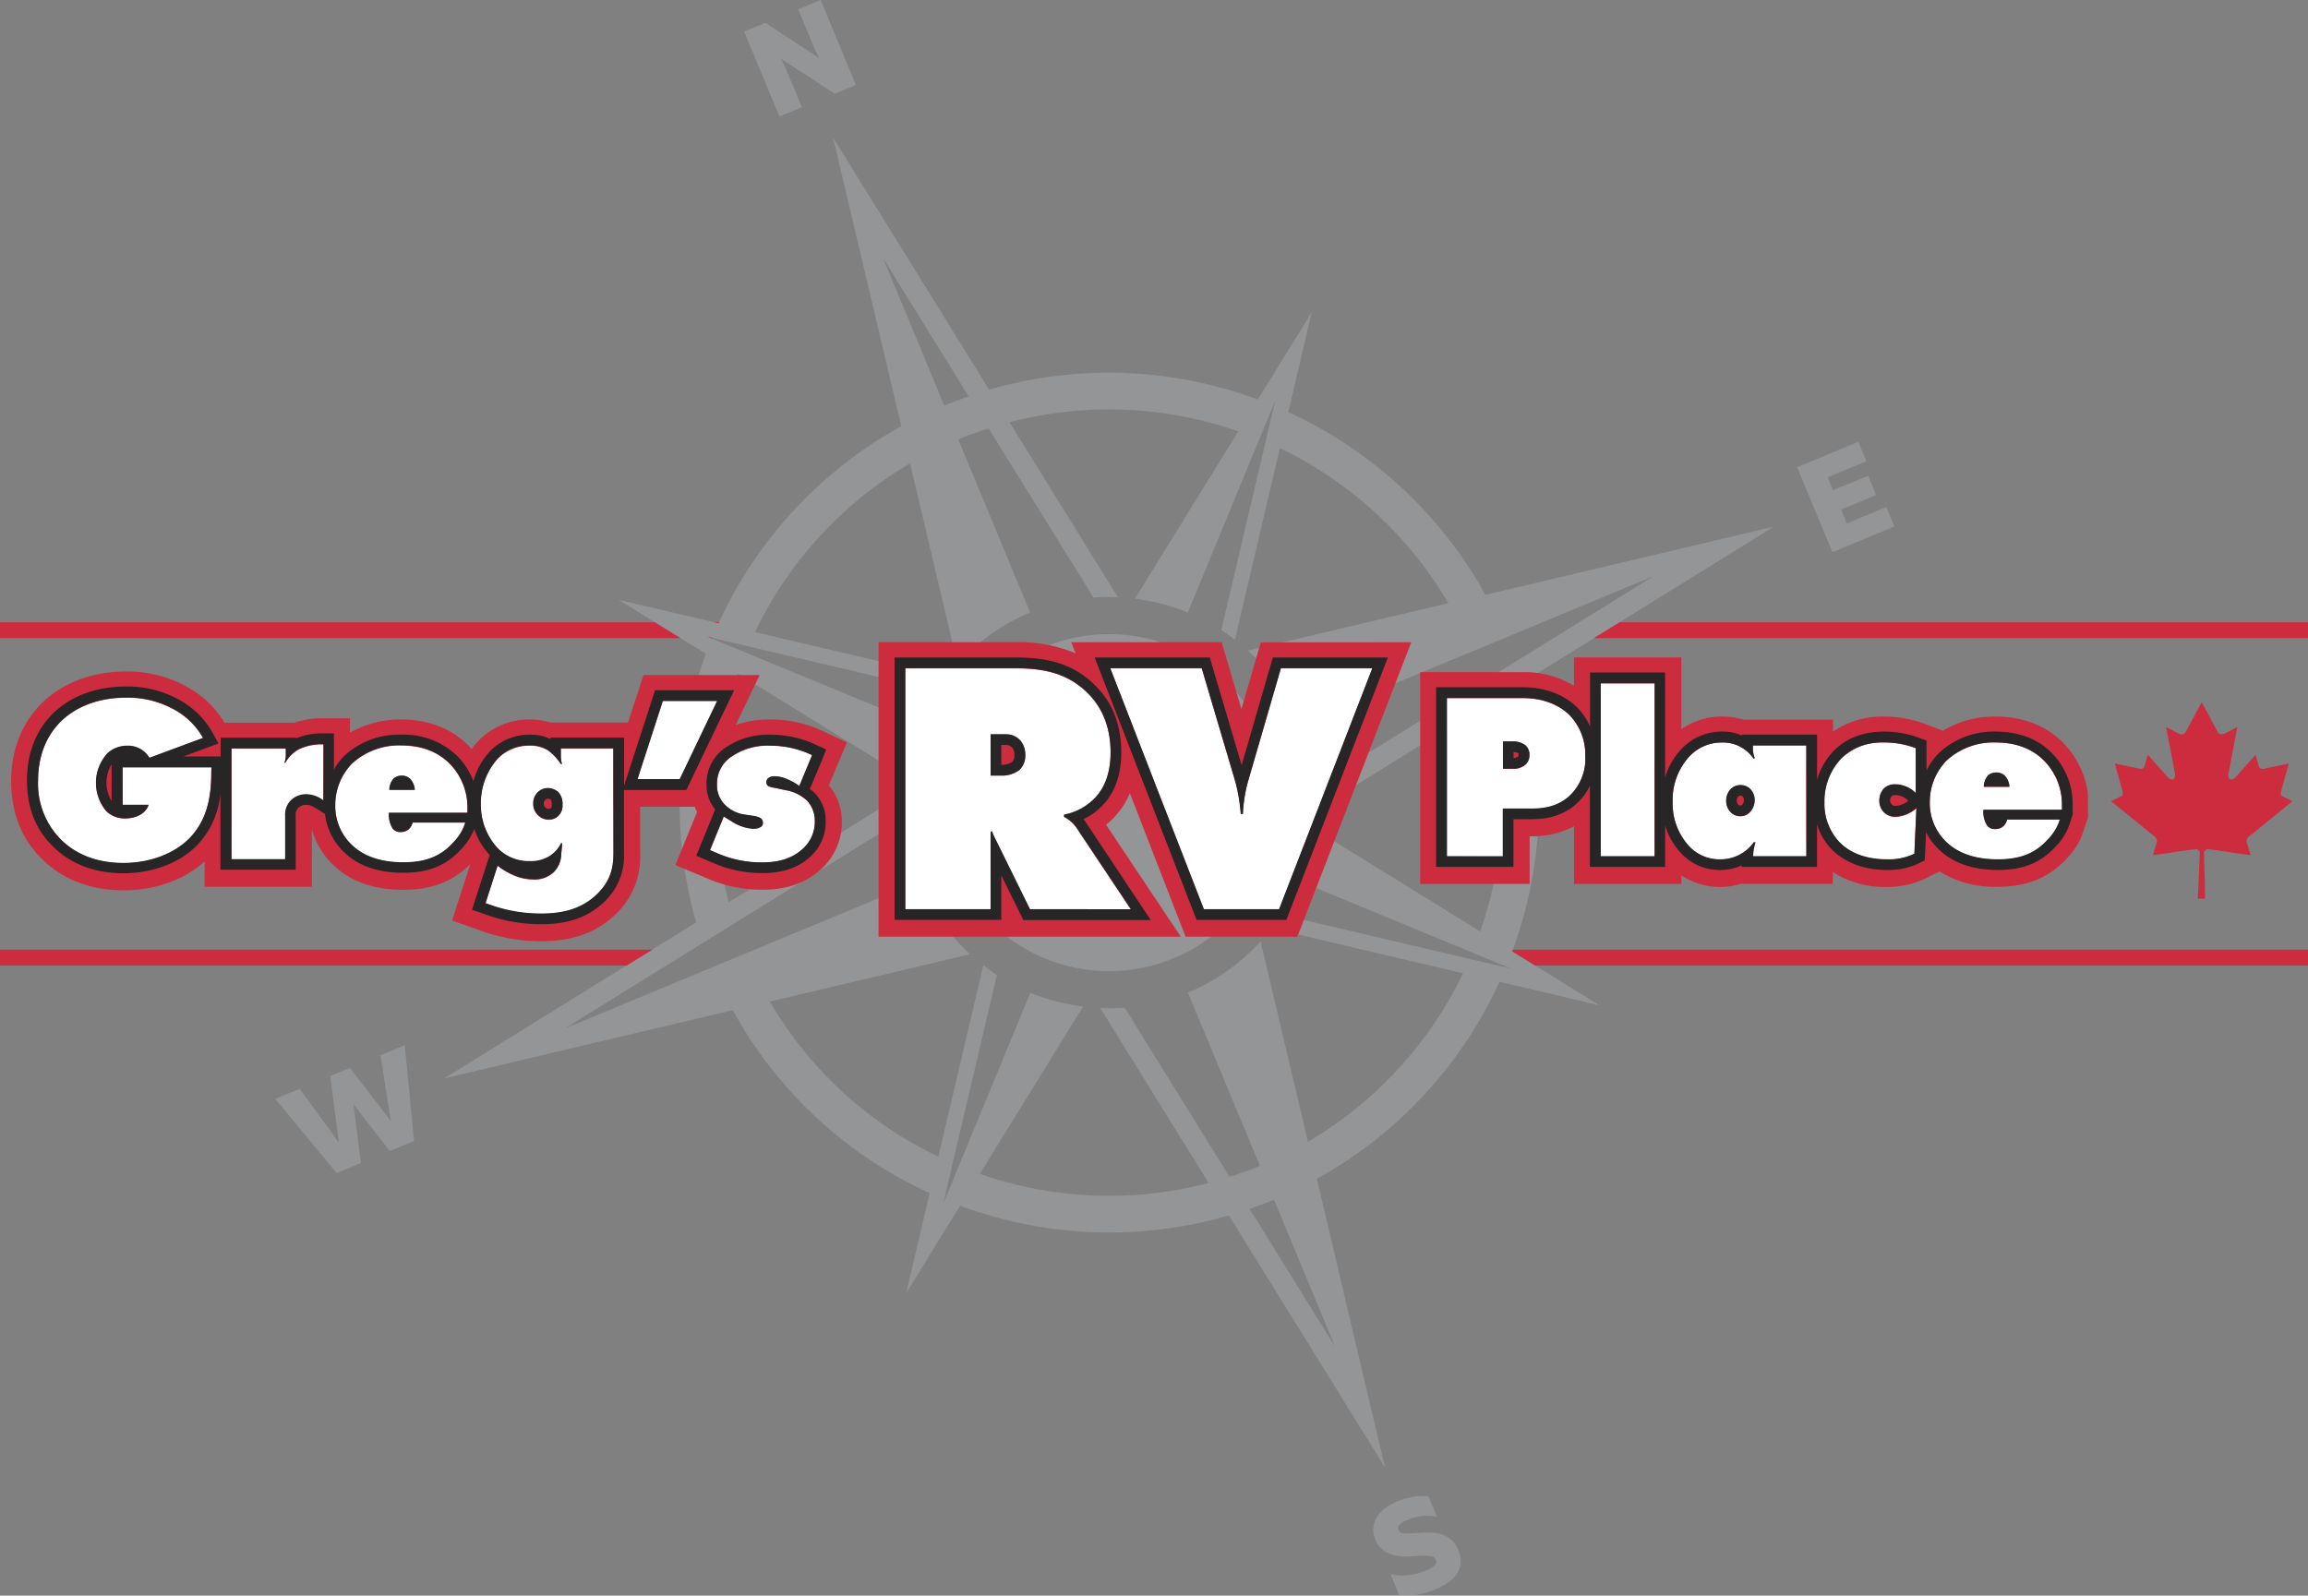 <svg id="Layer_1" data-name="Layer 1" xmlns="http://www.w3.org/2000/svg" viewBox="0 0 532.23 368.01"><rect x="0" y="0" width="532.23" height="368.01" fill="#808080" stroke="none"/><title>Logo-GregsRV-REVERSE</title><g style="opacity:0.35"><path d="M371.47,271.35a38.86,38.86,0,1,0,50.79,21A38.87,38.87,0,0,0,371.47,271.35Z" transform="translate(-130.62 -122.13)" style="fill:#bbbcbf"/><path d="M539.7,243.58l-66.54,15.74a98.91,98.91,0,0,0-45.45-42.14l5.41-23.06-12.44,20.15A98.82,98.82,0,0,0,358.73,212l-36-58.12,15.73,66.54a98.91,98.91,0,0,0-42.14,45.45l4.94,1.16-28-6.57,20.14,12.44a100.63,100.63,0,0,0-2.24,61.95l-58.12,36,66.57-15.74A98,98,0,0,0,345,397.3l-5.41,23.06,12.44-20.15A98.79,98.79,0,0,0,414,402.45l36,58.12L434.29,394a98.86,98.86,0,0,0,42.14-45.45L499.49,354l-20.14-12.44a98.89,98.89,0,0,0,2.24-61.95ZM354,213.54c-1.88.65-3.76,1.35-5.63,2.12l-14.08-33.93Zm64.79,187.4c1.88-.65,3.76-1.35,5.62-2.12l14.09,33.93Zm53.17-64-38.54-23.8c-.14,1.1-.32,2.19-.53,3.28a47.48,47.48,0,0,1-2.66,8.9L479,345.5l-52.83-12.4c-.7,1.08-1.46,2.11-2.24,3.13L468,346.6a90.53,90.53,0,0,1-35.75,38.86l-10.94-46.22a46.77,46.77,0,0,1-3.54,3.5l-.09.08a46.89,46.89,0,0,1-13.13,8.25L421.15,391c-2.31,1-4.63,1.78-7,2.54l-24.17-39a46.38,46.38,0,0,1-5.65.06l25,40.36a90.3,90.3,0,0,1-52.76-2.1l23.82-38.58c-1.1-.14-2.19-.32-3.28-.54a45.73,45.73,0,0,1-8.89-2.66L351.75,391h0l-1.8,4.36-1.84,4.44h0L360.51,347c-1.07-.7-2.11-1.46-3.13-2.25L347,388.88a89.42,89.42,0,0,1-38.84-35.75l46.19-10.93a46.94,46.94,0,0,1-3.5-3.55l-.08-.08a46.69,46.69,0,0,1-8.24-13.14l-81.68,33.91,78.22-48.47a46.34,46.34,0,0,1-.07-5.65l-40.35,25a92.25,92.25,0,0,1,2.14-52.73l38.53,23.8c.14-1.1.33-2.19.54-3.28a47.48,47.48,0,0,1,2.66-8.9L293.78,269l52.84,12.41c.7-1.08,1.46-2.11,2.25-3.13l-44.14-10.37A90.41,90.41,0,0,1,340.48,229l10.93,46.22a47,47,0,0,1,3.55-3.51l.08-.07a46.94,46.94,0,0,1,13.14-8.25L351.6,223.48c2.3-1,4.63-1.78,7-2.54l24.17,39a46.34,46.34,0,0,1,5.65-.06l-25-40.36a90.43,90.43,0,0,1,52.75,2.1l-23.82,38.58c1.1.14,2.2.32,3.28.54a46,46,0,0,1,8.9,2.66l16.5-40h0l1.46-3.52,2.18-5.29h0l-12.41,52.84c1.08.7,2.11,1.46,3.14,2.25l11.72-50-1.36,5.81a90.39,90.39,0,0,1,38.85,35.75l-46.21,10.93h0a48.88,48.88,0,0,1,3.5,3.55l.08.08c1,1.17,2,2.39,2.92,3.67l.31.41c.82,1.17,1.58,2.4,2.31,3.66.14.25.31.49.45.75a47.53,47.53,0,0,1,2.25,4.65l81.68-33.91-78.22,48.47a48.45,48.45,0,0,1,.07,5.65l40.33-25A90.33,90.33,0,0,1,471.94,337Z" transform="translate(-130.62 -122.13)" style="fill:#bbbcbf"/><path d="M312.22,138.9q-.35-.81-.72-1.65c-.26-.57-.5-1.07-.73-1.52l12.33,8,4.9-2-8.13-19.61-5.19,2.15,3.33,8c.23.54.47,1.1.73,1.67s.5,1.08.73,1.53l-12.35-8.07-4.9,2,8.14,19.6,5.18-2.15Z" transform="translate(-130.62 -122.13)" style="fill:#bbbcbf"/><path d="M462.34,475.78a12.19,12.19,0,0,0-3-.2l-2.8.17a14.69,14.69,0,0,1-2.23,0,1.29,1.29,0,0,1-1.19-.74,1.11,1.11,0,0,1,.16-1.11,4.48,4.48,0,0,1,1.81-1.18,12,12,0,0,1,3.49-.94,9.41,9.41,0,0,1,3.44.23l-2-4.76a12.58,12.58,0,0,0-3.49.1,16.49,16.49,0,0,0-3.74,1.06,12.09,12.09,0,0,0-2.71,1.54,7.64,7.64,0,0,0-1.91,2,5.61,5.61,0,0,0-.85,2.47,5.76,5.76,0,0,0,.47,2.79,5.56,5.56,0,0,0,2,2.59,7.42,7.42,0,0,0,2.68,1.1,11.6,11.6,0,0,0,2.95.2l2.81-.15a13.2,13.2,0,0,1,2.25.07,1.42,1.42,0,0,1,1.23.84,1.11,1.11,0,0,1-.26,1.3,6.51,6.51,0,0,1-2.1,1.22,14.24,14.24,0,0,1-3.74,1,13,13,0,0,1-4.33-.2l2,4.9a15.35,15.35,0,0,0,4-.12,18.59,18.59,0,0,0,4.24-1.22,17.38,17.38,0,0,0,2.91-1.53,8.09,8.09,0,0,0,2.1-2,5.26,5.26,0,0,0,.93-2.55,6.67,6.67,0,0,0-.59-3.16,5.63,5.63,0,0,0-2-2.57A7.36,7.36,0,0,0,462.34,475.78Z" transform="translate(-130.62 -122.13)" style="fill:#bbbcbf"/><polygon points="425.88 120.72 424.55 117.53 432.65 114.17 430.8 109.71 422.7 113.07 421.46 110.08 430.39 106.37 428.53 101.89 414.42 107.75 422.56 127.35 436.84 121.42 434.98 116.94 425.88 120.72" style="fill:#bbbcbf"/><polygon points="90.13 258.53 80.69 246.3 76.15 248.18 78.15 263.5 69.09 251.11 63.49 253.43 77.62 270.55 83.22 268.23 81.52 254.72 89.89 265.46 95.49 263.13 93.34 241.04 87.74 243.37 90.13 258.53" style="fill:#bbbcbf"/></g><polygon points="163.16 146.84 163.98 147.18 164.59 147.18 163.16 146.84" style="fill:#cd2c3f"/><polygon points="373.47 143.52 367.56 147.18 532.23 147.18 532.23 143.52 373.47 143.52" style="fill:#cd2c3f"/><path d="M295.23,265.65l6,1.41-4.94-1.16c0-.08.09-.16.13-.25Z" transform="translate(-130.62 -122.13)" style="fill:#cd2c3f"/><polygon points="150.99 143.52 0 143.52 0 147.18 156.92 147.18 150.99 143.52" style="fill:#cd2c3f"/><path d="M482.29,294.14a4.58,4.58,0,0,0-2.69-.83h-2.4v6.3h2.24a4.17,4.17,0,0,0,3-1,2.85,2.85,0,0,0,.87-2.24A2.72,2.72,0,0,0,482.29,294.14Z" transform="translate(-130.62 -122.13)" style="fill:#cd2c3f"/><path d="M532,303.38a3.14,3.14,0,0,0-2.24.88,3.82,3.82,0,0,0-1.09,2.73,3.63,3.63,0,0,0,1.09,2.69,2.89,2.89,0,0,0,2.14.87,3,3,0,0,0,2.13-.82,4,4,0,0,0,1.2-2.84,3.61,3.61,0,0,0-1.09-2.69A3.14,3.14,0,0,0,532,303.38Z" transform="translate(-130.62 -122.13)" style="fill:#cd2c3f"/><path d="M590.89,300.48a2.94,2.94,0,0,0-1.81.66,4,4,0,0,0-1,2.63H594a4,4,0,0,0-1.09-2.57A2.79,2.79,0,0,0,590.89,300.48Z" transform="translate(-130.62 -122.13)" style="fill:#cd2c3f"/><path d="M612.1,305.16a20.52,20.52,0,0,0-6-12c-3.84-3.76-9.14-5.77-15.27-5.77a23.33,23.33,0,0,0-12.28,3.32v-.12l-4-1.49a26.72,26.72,0,0,0-9.39-1.71,20.13,20.13,0,0,0-11.85,3.47v-2.76H532.48a14.85,14.85,0,0,0-4.6-.71,16.33,16.33,0,0,0-9.54,2.9V273.75H493.59v6.55a22.06,22.06,0,0,0-11.8-3.16H458.12V326h25.24V315h.24a20.09,20.09,0,0,0,10-2.32V326h24.75v-2a15.79,15.79,0,0,0,9,2.69,15.35,15.35,0,0,0,4.67-.71h21.25v-2.72a22,22,0,0,0,12.45,3.43,19.8,19.8,0,0,0,9-2l3.15-1.57a24.07,24.07,0,0,0,13.37,3.53c7,0,12.15-2.19,16.32-6.88a17.31,17.31,0,0,0,3-4.55l1.57-4.55Zm-118.51-.37a11.18,11.18,0,0,1-1,1.06c-2.9,2.62-6.18,2.95-9,2.95h-6.4v11H464.28V283.3h17.51c5.8,0,9.14,2.35,10.67,3.83a12.13,12.13,0,0,1,1.13,1.29Zm18.59-7a23,23,0,0,0,0,18.76v3.27H499.75V306.71a18.94,18.94,0,0,0,2.6-10,19.91,19.91,0,0,0-2.6-10.11v-6.69h12.43Zm35,.53a21.64,21.64,0,0,0-2,9.08,20.13,20.13,0,0,0,2,8.84v3.58H534.89l.05-.88a11.56,11.56,0,0,1,.5-2.35h-.39a9.45,9.45,0,0,1-7.66,3.94,9.57,9.57,0,0,1-7.22-3,12.15,12.15,0,0,1-1.83-2.44V299.24a12.61,12.61,0,0,1,2-2.64,10.17,10.17,0,0,1,7.55-3.07,8.46,8.46,0,0,1,7.12,3.78l.27-.16a6,6,0,0,1-.43-2.19v-.72h12.31Zm25.24-1.41a20,20,0,0,0-2.58,6.73,5.69,5.69,0,0,0-2.08-.4,3.61,3.61,0,0,0-2.73,1,4.14,4.14,0,0,0-1,2.69,3.71,3.71,0,0,0,1,2.68,3.63,3.63,0,0,0,2.62,1.09,6.52,6.52,0,0,0,2.07-.38,18.75,18.75,0,0,0,2.46,6.86l-.09,2.06a13.57,13.57,0,0,1-6.3,1.31c-5.63,0-9-2-10.78-3.77a11.51,11.51,0,0,1-1.67-2.1V299.77a12.77,12.77,0,0,1,2-2.57c3-3,6.56-3.67,9.9-3.67a20.44,20.44,0,0,1,7.23,1.32Zm33.71,12.18H588a5.92,5.92,0,0,0,.93,3.73,2.39,2.39,0,0,0,1.86.71,2.77,2.77,0,0,0,1.86-.71,3.24,3.24,0,0,0,.82-1.48h12.15A11.18,11.18,0,0,1,603,315.7c-2.58,2.9-5.75,4.81-11.71,4.81-3.89,0-8.65-.76-12.1-4.21-.22-.22-.45-.48-.68-.75v-3.27l.15-3.36.51-10.88c.09-.09.15-.2.24-.29a16,16,0,0,1,11.38-4.22c4.87,0,8.49,1.59,11,4.05a14.36,14.36,0,0,1,4.27,10.07Z" transform="translate(-130.62 -122.13)" style="fill:#cd2c3f"/><path d="M225.17,301.89a2.79,2.79,0,0,0-2-.72,2.91,2.91,0,0,0-1.8.66,4,4,0,0,0-1,2.63h5.86A4.06,4.06,0,0,0,225.17,301.89Z" transform="translate(-130.62 -122.13)" style="fill:#cd2c3f"/><path d="M257,304.07a3.4,3.4,0,0,0-2.41,1,3.6,3.6,0,0,0-1,2.58,3.49,3.49,0,0,0,.93,2.46,3.43,3.43,0,0,0,2.68,1.2,3,3,0,0,0,2.14-.82,3.27,3.27,0,0,0,1-2.63,3.9,3.9,0,0,0-1-2.9A3.77,3.77,0,0,0,257,304.07Z" transform="translate(-130.62 -122.13)" style="fill:#cd2c3f"/><path d="M323.63,298.8l2.29-5.45-5.35-2.51a28.18,28.18,0,0,0-12.25-2.78,22.93,22.93,0,0,0-8.05,1.29l1.29-2.7,4.23-8.82H279l-1.38,4.26-2.17,6.68h-18a15.1,15.1,0,0,0-4.71-.71,16.26,16.26,0,0,0-11.5,4.63,17.12,17.12,0,0,0-1.85,2.19c-.32-.36-.65-.72-1-1.05-3.84-3.76-9.13-5.77-15.26-5.77a23.44,23.44,0,0,0-11.8,3.05v-3.32h-6.59a18.87,18.87,0,0,0-6.14,1H182.39a23.15,23.15,0,0,0-9-8.44A27.93,27.93,0,0,0,159.71,277c-8,0-15,2.71-19.76,7.63-3.07,3.13-6.76,8.78-6.76,17.68,0,6.84,2.13,12.62,6.35,17.16,3.37,3.65,9.5,8,19.56,8,7.32,0,14-2.41,18.7-6.65v5.83h24.74V313.48a18.37,18.37,0,0,0,4.65,7.87c4,4,9.53,6,16.45,6,6.48,0,11.42-1.89,15.44-5.95l-2.36,7.31-1.85,5.73,5.68,2,2.19.77a41,41,0,0,0,12.7,2c7.42,0,13.13-2.14,17.47-6.54A18.11,18.11,0,0,0,278.24,319v-10.8h12.57a11.9,11.9,0,0,0,.55,1.2l-2.7,6.62-2.3,5.63L292,324l1.81.77a31.66,31.66,0,0,0,12.53,2.56c2.17,0,8.8,0,14-5.1a14.57,14.57,0,0,0,4.42-10.58,13.09,13.09,0,0,0-3-8.4ZM177.8,310.21a16.37,16.37,0,0,1-3.21,5.14c-3.61,3.88-9.47,6-15.49,6-7.66,0-12.31-3.06-15-6a18.25,18.25,0,0,1-4.7-13c0-6.67,2.57-10.89,5-13.4,3-3.07,8-5.75,15.33-5.75a21.94,21.94,0,0,1,10.72,2.57,17,17,0,0,1,7,6.73l-12.37,4.6a5.72,5.72,0,0,0-5-2.79,6.82,6.82,0,0,0-4.65,1.7,10.1,10.1,0,0,0-.27,13.4,6.05,6.05,0,0,0,4.32,1.64c2,0,4.54-.71,5.42-3.12h-6v-8.64h19Zm27.39-13.41a20,20,0,0,0-3.24,8.74,4.49,4.49,0,0,0-.64,0,5.11,5.11,0,0,0-3.4,1.2,4.63,4.63,0,0,0-1.53,3.78v10H184V311.3a35.3,35.3,0,0,0,1.55-11.22v-4l.89-.34-.44-.77h10.53v1.58a4.48,4.48,0,0,1-.33,1.7h.22a8.09,8.09,0,0,1,3.12-3.12,11.67,11.67,0,0,1,5.26-1.16h.43Zm30.16,19.59c-2.57,2.9-5.74,4.81-11.71,4.81-3.89,0-8.65-.76-12.09-4.21-.07-.06-.13-.14-.2-.21V298.9c.14-.15.27-.32.42-.46a16,16,0,0,1,11.38-4.22c4.87,0,8.48,1.59,11,4a13.82,13.82,0,0,1,2.19,2.8,22.4,22.4,0,0,0-1,6.56c0,.72,0,1.43.11,2.14H220.3a6,6,0,0,0,.93,3.72,2.38,2.38,0,0,0,1.86.71,2.75,2.75,0,0,0,1.86-.71,3.15,3.15,0,0,0,.82-1.48h10a21.3,21.3,0,0,0,.77,2.9A13,13,0,0,1,235.35,316.39Zm36.73-17.24-.32,1-2.62,8.06h2.94V319c0,3.67-.77,6.46-3.56,9.31-3.83,3.88-8.64,4.7-13.08,4.7a34.71,34.71,0,0,1-10.67-1.64l-2.19-.76,2.79-8.65A16.1,16.1,0,0,0,249,324.1a11.45,11.45,0,0,0,4.54,1,6.47,6.47,0,0,0,4.81-1.7,6,6,0,0,0,1.7-4.1l.22-2.52H260a7.3,7.3,0,0,1-2.69,3,8.25,8.25,0,0,1-4.54,1.15,10.07,10.07,0,0,1-7.5-3.12,11.67,11.67,0,0,1-1.46-1.88h.78v-4.54l1.74-5.54h-1.91a20.43,20.43,0,0,0-1.35-5.1,12.47,12.47,0,0,1,2.48-3.63,10.17,10.17,0,0,1,7.22-2.9,7.68,7.68,0,0,1,4.33,1.15,12.53,12.53,0,0,1,2.9,3.12h.27a6.28,6.28,0,0,1-.27-2v-1.58h12.09Zm15.28,2.9h-9.12v-1.92L283.47,284H296ZM316,317.87c-3,2.89-6.78,3.33-9.68,3.33a25.38,25.38,0,0,1-10.13-2.08l-1.8-.76,3.17-7.77,1.75,1.09a10.5,10.5,0,0,0,5.09,1.75,3.27,3.27,0,0,0,1.7-.44,1,1,0,0,0,.49-1,1.2,1.2,0,0,0-.49-1,4.72,4.72,0,0,0-1.75-.55l-1.81-.27A8,8,0,0,1,298,308a6.34,6.34,0,0,1-2-4.87,7.44,7.44,0,0,1,3.61-6.56,14.66,14.66,0,0,1,8.7-2.36,22.28,22.28,0,0,1,9.63,2.19l-3,7.17a12.17,12.17,0,0,0-2.57-1.48,7.63,7.63,0,0,0-3.17-.76,2.49,2.49,0,0,0-1.37.38,1.34,1.34,0,0,0-.49,1,1.1,1.1,0,0,0,.38.82,4,4,0,0,0,1.48.43l2.51.55a9.55,9.55,0,0,1,5,2.41,6.79,6.79,0,0,1,1.81,4.76A8.38,8.38,0,0,1,316,317.87Z" transform="translate(-130.62 -122.13)" style="fill:#cd2c3f"/><path d="M362.56,291.68h-3.51v9.5h2.34a6.56,6.56,0,0,0,4.25-1.25,4.35,4.35,0,0,0,1.41-3.41,5,5,0,0,0-1.08-3.34A4.41,4.41,0,0,0,362.56,291.68Z" transform="translate(-130.62 -122.13)" style="fill:#cd2c3f"/><path d="M447.07,270.27H421.36l-1.29,4.45-3.17,10.94-3.26-11-1.3-4.41H377.65l1,2.55a33.73,33.73,0,0,0-14.17-2.55H333.22v67.91h69.69l-6.39-9.58-10.84-16.25a17.05,17.05,0,0,0,2.77-2.73,17.83,17.83,0,0,0,2.72-4.53l11.32,29.16,1.53,3.93H429.8l1.52-3.94,21.5-55.59,3.24-8.38Zm-60.35,25.58c0,4.92-1.49,8-3.08,9.92a13.33,13.33,0,0,1-7.67,4.42v.49a7.82,7.82,0,0,1,2.92,2.59L391.39,332H368.14l-8-16.25a9.19,9.19,0,0,1-.75-1.75l-.34.17V332H339.39V276.43h25.08c5.84,0,11.92.67,17,5.75a19.81,19.81,0,0,1,1.45,1.66l3.67,9.45C386.67,294.1,386.72,295,386.72,295.85ZM425.57,332H408.24l-15.65-40.3a23.93,23.93,0,0,0-4.22-10.86l-1.72-4.43h21.09l7.75,26.17a41.54,41.54,0,0,1,1.25,7.42h.5a33.63,33.63,0,0,1,1.16-7.42L426,276.43h21.08Z" transform="translate(-130.62 -122.13)" style="fill:#cd2c3f"/><path d="M464.28,319.66v-36.5h17.51c5.8,0,9.14,2.36,10.67,3.83a13.1,13.1,0,0,1,3.73,9.58,11.71,11.71,0,0,1-3.62,9.14c-2.9,2.62-6.18,3-9,3h-6.4v11Zm12.92-20.19h2.24a4.17,4.17,0,0,0,3-1,2.85,2.85,0,0,0,.87-2.24,2.72,2.72,0,0,0-1-2.24,4.57,4.57,0,0,0-2.69-.82h-2.4Z" transform="translate(-130.62 -122.13)" style="fill:#fff"/><path d="M499.75,319.66V279.77h12.43v39.89Z" transform="translate(-130.62 -122.13)" style="fill:#fff"/><path d="M535.27,297a6,6,0,0,1-.43-2.19v-.71h12.31v25.55H534.89l.05-.87a11.51,11.51,0,0,1,.5-2.36h-.39a9.45,9.45,0,0,1-7.66,3.94,9.57,9.57,0,0,1-7.22-3A14.43,14.43,0,0,1,516.34,307a14.66,14.66,0,0,1,4-10.56,10.17,10.17,0,0,1,7.55-3.07,8.46,8.46,0,0,1,7.12,3.78Zm-5.47,12.53a2.89,2.89,0,0,0,2.14.87,3,3,0,0,0,2.13-.82,4,4,0,0,0,1.2-2.84,3.61,3.61,0,0,0-1.09-2.69,3.25,3.25,0,0,0-4.38.06,3.82,3.82,0,0,0-1.09,2.74A3.6,3.6,0,0,0,529.8,309.54Z" transform="translate(-130.62 -122.13)" style="fill:#fff"/><path d="M572.06,319.06a13.57,13.57,0,0,1-6.3,1.31c-5.63,0-9-2-10.78-3.77a12.77,12.77,0,0,1-3.66-9.36,14.29,14.29,0,0,1,3.94-10.18,13.32,13.32,0,0,1,9.9-3.67,20.44,20.44,0,0,1,7.23,1.32V305.1a6.74,6.74,0,0,0-4.66-2,3.61,3.61,0,0,0-2.73,1,4.14,4.14,0,0,0-1,2.69,3.71,3.71,0,0,0,1,2.68,3.63,3.63,0,0,0,2.62,1.09,7.65,7.65,0,0,0,4.93-2Z" transform="translate(-130.62 -122.13)" style="fill:#fff"/><path d="M588,308.94a5.91,5.91,0,0,0,.93,3.72,2.35,2.35,0,0,0,1.86.71,2.77,2.77,0,0,0,1.86-.71,3.24,3.24,0,0,0,.82-1.48h12.15a11.18,11.18,0,0,1-2.57,4.38c-2.58,2.9-5.75,4.81-11.71,4.81-3.89,0-8.65-.76-12.1-4.21a12.39,12.39,0,0,1-3.61-8.92,13.71,13.71,0,0,1,3.83-9.63,16,16,0,0,1,11.38-4.22c4.87,0,8.49,1.59,11,4.05a14.38,14.38,0,0,1,4.27,10.07v1.43Zm6-5.31a4,4,0,0,0-1.09-2.57,2.79,2.79,0,0,0-2-.72,2.94,2.94,0,0,0-1.81.66,4,4,0,0,0-1,2.63Z" transform="translate(-130.62 -122.13)" style="fill:#fff"/><path d="M158.83,299.12h20.52v.82c0,4.49-.38,10.56-4.76,15.27-3.61,3.88-9.47,6-15.49,6-7.66,0-12.31-3.06-15-6a18.25,18.25,0,0,1-4.7-13c0-6.67,2.57-10.89,5-13.4,3-3.07,8-5.75,15.33-5.75a21.94,21.94,0,0,1,10.72,2.57,17,17,0,0,1,7,6.73l-12.37,4.6a5.72,5.72,0,0,0-5-2.79,6.82,6.82,0,0,0-4.65,1.7,10.1,10.1,0,0,0-.27,13.4,6.06,6.06,0,0,0,4.32,1.65c2,0,4.54-.72,5.42-3.12h-6Z" transform="translate(-130.62 -122.13)" style="fill:#fff"/><path d="M184,320.35V294.8h12.53v1.58a4.44,4.44,0,0,1-.33,1.7h.22A8.09,8.09,0,0,1,199.5,295a12.23,12.23,0,0,1,5.69-1.15v13a6.66,6.66,0,0,0-3.88-1.42,5.11,5.11,0,0,0-3.4,1.2,4.63,4.63,0,0,0-1.53,3.78v10Z" transform="translate(-130.62 -122.13)" style="fill:#fff"/><path d="M220.3,309.63a6,6,0,0,0,.93,3.72,2.38,2.38,0,0,0,1.86.71,2.75,2.75,0,0,0,1.86-.71,3.15,3.15,0,0,0,.82-1.48h12.15a11,11,0,0,1-2.57,4.38c-2.57,2.9-5.74,4.81-11.71,4.81-3.89,0-8.65-.76-12.09-4.21a12.35,12.35,0,0,1-3.62-8.92,13.68,13.68,0,0,1,3.84-9.63,16,16,0,0,1,11.38-4.21c4.87,0,8.48,1.58,11,4.05a14.38,14.38,0,0,1,4.27,10.06v1.43Zm6-5.31a4.06,4.06,0,0,0-1.1-2.57,2.78,2.78,0,0,0-2-.71,2.9,2.9,0,0,0-1.8.65,4,4,0,0,0-1,2.63Z" transform="translate(-130.62 -122.13)" style="fill:#fff"/><path d="M272.08,318.87c0,3.67-.77,6.46-3.56,9.31-3.83,3.88-8.64,4.7-13.08,4.7a34.71,34.71,0,0,1-10.67-1.64l-2.19-.76,2.79-8.65A16.1,16.1,0,0,0,249,324a11.28,11.28,0,0,0,4.54,1,6.43,6.43,0,0,0,4.81-1.7,6,6,0,0,0,1.7-4.1l.22-2.52H260a7.3,7.3,0,0,1-2.69,3,8.25,8.25,0,0,1-4.54,1.15,10.07,10.07,0,0,1-7.5-3.12,14.78,14.78,0,0,1-3.77-10.18,15.48,15.48,0,0,1,4-10.5,10.13,10.13,0,0,1,7.22-2.9,7.66,7.66,0,0,1,4.33,1.14,12.53,12.53,0,0,1,2.9,3.12h.27a6.24,6.24,0,0,1-.27-2V294.8h12.09ZM254.51,310a3.39,3.39,0,0,0,2.68,1.2,3,3,0,0,0,2.14-.82,3.26,3.26,0,0,0,1-2.62,3.88,3.88,0,0,0-1-2.9,3.72,3.72,0,0,0-2.35-.94,3.4,3.4,0,0,0-2.41,1,3.6,3.6,0,0,0-1,2.58A3.49,3.49,0,0,0,254.51,310Z" transform="translate(-130.62 -122.13)" style="fill:#fff"/><path d="M287.36,301.91h-9.74l5.85-18.06H296Z" transform="translate(-130.62 -122.13)" style="fill:#fff"/><path d="M314.94,303.44a12.17,12.17,0,0,0-2.57-1.48,7.63,7.63,0,0,0-3.17-.76,2.49,2.49,0,0,0-1.37.38,1.34,1.34,0,0,0-.49,1,1.1,1.1,0,0,0,.38.82,4.14,4.14,0,0,0,1.48.44l2.51.54a9.62,9.62,0,0,1,5,2.41,6.79,6.79,0,0,1,1.81,4.76,8.38,8.38,0,0,1-2.58,6.19c-3,2.9-6.78,3.33-9.68,3.33A25.38,25.38,0,0,1,296.17,319l-1.8-.76,3.17-7.77,1.75,1.09a10.5,10.5,0,0,0,5.09,1.75,3.36,3.36,0,0,0,1.7-.43,1.07,1.07,0,0,0,.49-1,1.2,1.2,0,0,0-.49-1,4.72,4.72,0,0,0-1.75-.55l-1.81-.27a8,8,0,0,1-4.54-2.13,6.37,6.37,0,0,1-2-4.88,7.46,7.46,0,0,1,3.61-6.56,14.64,14.64,0,0,1,8.7-2.35,22.25,22.25,0,0,1,9.63,2.18Z" transform="translate(-130.62 -122.13)" style="fill:#fff"/><path d="M339.39,331.88V276.29h25.08c5.84,0,11.92.67,17,5.75,2.84,2.84,5.25,7.09,5.25,13.67,0,4.92-1.49,8-3.08,9.92a13.33,13.33,0,0,1-7.67,4.42v.5a7.7,7.7,0,0,1,2.92,2.58l12.5,18.75H368.14l-8-16.25a8.91,8.91,0,0,1-.75-1.75l-.34.17v17.83ZM359.05,301h2.34a6.56,6.56,0,0,0,4.25-1.25,4.35,4.35,0,0,0,1.41-3.41A5,5,0,0,0,366,293a4.41,4.41,0,0,0-3.41-1.5h-3.51Z" transform="translate(-130.62 -122.13)" style="fill:#fff"/><path d="M386.65,276.29h21.09l7.75,26.17a41.54,41.54,0,0,1,1.25,7.42h.5a33.72,33.72,0,0,1,1.16-7.42L426,276.29h21.08l-21.5,55.59H408.24Z" transform="translate(-130.62 -122.13)" style="fill:#fff"/><path d="M482.29,293.93a4.64,4.64,0,0,0-2.69-.82h-2.4v6.29h2.24a4.16,4.16,0,0,0,3-1,2.87,2.87,0,0,0,.87-2.25A2.72,2.72,0,0,0,482.29,293.93Zm-1.55,2.66a1.45,1.45,0,0,1-1.08.34v-1.36a2.5,2.5,0,0,1,1.08.27.53.53,0,0,1,.07.33A.86.86,0,0,1,480.74,296.59Z" transform="translate(-130.62 -122.13)" style="fill:#272525"/><path d="M532,303.18a3.13,3.13,0,0,0-2.24.87,3.82,3.82,0,0,0-1.09,2.74,3.59,3.59,0,0,0,1.09,2.68,2.89,2.89,0,0,0,2.14.87,3,3,0,0,0,2.13-.82,4,4,0,0,0,1.2-2.84,3.57,3.57,0,0,0-1.09-2.68A3.1,3.1,0,0,0,532,303.18Zm.29,4.6a.59.59,0,0,1-.39.1.47.47,0,0,1-.4-.15,1.17,1.17,0,0,1-.37-.94,1.38,1.38,0,0,1,.37-1,.78.78,0,0,1,.5-.15.65.65,0,0,1,.49.19,1.16,1.16,0,0,1,.28.85A1.55,1.55,0,0,1,532.33,307.78Z" transform="translate(-130.62 -122.13)" style="fill:#272525"/><path d="M590.89,300.28a2.93,2.93,0,0,0-1.81.65,4,4,0,0,0-1,2.63H594a4,4,0,0,0-1.09-2.57A2.78,2.78,0,0,0,590.89,300.28Z" transform="translate(-130.62 -122.13)" style="fill:#272525"/><path d="M608.57,308.65v-1.21a16.7,16.7,0,0,0-5-11.84c-3.16-3.1-7.56-4.74-12.71-4.74a18.51,18.51,0,0,0-13.1,4.92,15,15,0,0,0-2.88,4.07v-6.92l-1.6-.6a23.07,23.07,0,0,0-8.09-1.47c-4.88,0-8.69,1.44-11.65,4.39a15.92,15.92,0,0,0-3.9,6.7V291.57H532.37v.22a10.77,10.77,0,0,0-4.49-.93,12.66,12.66,0,0,0-9.29,3.79,15.83,15.83,0,0,0-4,6.83V277.23H497.29V289.7a14.38,14.38,0,0,0-3.1-4.54c-1.77-1.7-5.71-4.53-12.4-4.53h-20v41.43h17.84v-11h3.94c3.1,0,7.11-.41,10.63-3.6a12.72,12.72,0,0,0,3.06-4.17v18.77h17.35v-9.61a15.71,15.71,0,0,0,3.77,6.57,12.09,12.09,0,0,0,9,3.75,11.45,11.45,0,0,0,4.9-1.08l0,.37h17.35v-9.83a14.38,14.38,0,0,0,3.65,6.06c2.11,2,6,4.48,12.5,4.48a16.05,16.05,0,0,0,7.4-1.57l1.29-.65.07-1.44.23-5.06a14.65,14.65,0,0,0,2.74,3.78c3.27,3.28,7.93,4.94,13.84,4.94s10-1.69,13.55-5.65a13.39,13.39,0,0,0,3.08-5.27l.16-.52.45-1.41Zm-116-3c-2.9,2.62-6.18,2.95-9,2.95h-6.4v11H464.28v-36.5h17.51c5.8,0,9.14,2.36,10.67,3.83a13.1,13.1,0,0,1,3.73,9.58A11.71,11.71,0,0,1,492.57,305.64Zm19.61,13.95H499.75V279.7h12.43Zm35,0H534.89l.05-.87a11.51,11.51,0,0,1,.5-2.36h-.39a9.42,9.42,0,0,1-7.66,3.94,9.57,9.57,0,0,1-7.22-3A14.43,14.43,0,0,1,516.34,307a14.66,14.66,0,0,1,4-10.56,10.16,10.16,0,0,1,7.55-3.06A8.44,8.44,0,0,1,535,297.1l.27-.16a6,6,0,0,1-.43-2.19V294h12.31Zm24.91-.6a13.57,13.57,0,0,1-6.3,1.31c-5.63,0-9-2-10.78-3.77a12.77,12.77,0,0,1-3.66-9.36A14.29,14.29,0,0,1,555.26,297c3-2.95,6.56-3.66,9.9-3.66a20.41,20.41,0,0,1,7.23,1.31V305a6.77,6.77,0,0,0-4.66-2,3.62,3.62,0,0,0-2.73,1,4.09,4.09,0,0,0-1,2.68,3.71,3.71,0,0,0,1,2.68,3.59,3.59,0,0,0,2.62,1.09,7.65,7.65,0,0,0,4.93-2Zm-1.4-12.19a5.09,5.09,0,0,1-3,1.19,1.19,1.19,0,0,1-.88-.37,1.36,1.36,0,0,1-.32-.94,1.66,1.66,0,0,1,.39-1s.19-.19.92-.19A4.25,4.25,0,0,1,570.66,306.8Zm35.44,2.07H588a5.91,5.91,0,0,0,.93,3.72,2.35,2.35,0,0,0,1.86.71,2.77,2.77,0,0,0,1.86-.71,3.24,3.24,0,0,0,.82-1.48h12.15a11.11,11.11,0,0,1-2.57,4.38c-2.58,2.9-5.75,4.81-11.71,4.81-3.89,0-8.65-.76-12.1-4.21a12.39,12.39,0,0,1-3.61-8.92,13.71,13.71,0,0,1,3.83-9.63,16,16,0,0,1,11.38-4.21c4.87,0,8.49,1.58,11,4.05a14.34,14.34,0,0,1,4.27,10.06Z" transform="translate(-130.62 -122.13)" style="fill:#272525"/><path d="M223.2,301a2.9,2.9,0,0,0-1.8.65,4,4,0,0,0-1,2.63h5.86a4.06,4.06,0,0,0-1.1-2.57A2.78,2.78,0,0,0,223.2,301Z" transform="translate(-130.62 -122.13)" style="fill:#272525"/><path d="M257,303.87a3.36,3.36,0,0,0-2.41,1,3.56,3.56,0,0,0-1,2.57,3.49,3.49,0,0,0,.93,2.46,3.39,3.39,0,0,0,2.68,1.2,3,3,0,0,0,2.14-.82,3.26,3.26,0,0,0,1-2.62,3.89,3.89,0,0,0-1-2.9A3.71,3.71,0,0,0,257,303.87Zm.61,4.66a.58.58,0,0,1-.45.15.94.94,0,0,1-.82-.36,1.06,1.06,0,0,1-.32-.84,1.09,1.09,0,0,1,.32-.83.9.9,0,0,1,.66-.32,1.35,1.35,0,0,1,.7.3s.17.25.17,1.07C257.9,308.25,257.84,308.34,257.64,308.53Z" transform="translate(-130.62 -122.13)" style="fill:#272525"/><path d="M299.92,281.32H281.68l-.55,1.7-5.86,18.06-.73,2.25V292.26h-17v.31a10.31,10.31,0,0,0-4.76-1,12.61,12.61,0,0,0-8.93,3.59,16.46,16.46,0,0,0-4.06,7.15,16.45,16.45,0,0,0-3.92-6,17.72,17.72,0,0,0-12.7-4.74A18.54,18.54,0,0,0,210,296.47a14.8,14.8,0,0,0-2.38,3.16v-8.35h-2.9a14.6,14.6,0,0,0-5.8,1.14v-.15H181.49v4.33h-8.6l5.4-2,2.73-1L179.57,291a19.5,19.5,0,0,0-8-7.67,24.41,24.41,0,0,0-11.9-2.87c-9.43,0-14.76,4.07-17.1,6.5-2.61,2.66-5.73,7.46-5.73,15.11,0,6,1.76,10.76,5.37,14.65,2.87,3.11,8.13,6.81,16.85,6.81,6.9,0,13.36-2.52,17.29-6.75a20.07,20.07,0,0,0,5.1-11.57v17.5h17.36V310.27a2.16,2.16,0,0,1,.69-1.92,2.59,2.59,0,0,1,1.77-.6c.62,0,1.08.11,2.56,1l1.73,1.1a14.62,14.62,0,0,0,4.2,8.63c3.28,3.28,7.93,4.94,13.84,4.94s10.05-1.69,13.56-5.65A13.84,13.84,0,0,0,240,313.3a15.66,15.66,0,0,0,3.52,6l.05.05L243,321l-2.79,8.65-.74,2.29,2.27.79,2.19.77a37.31,37.31,0,0,0,11.48,1.78c4.07,0,10-.56,14.84-5.44a14.5,14.5,0,0,0,4.26-11v-14.5h14.37l.67-1.4,8.65-18.06ZM179.35,299.87c0,4.49-.38,10.56-4.76,15.27-3.61,3.88-9.47,6-15.49,6-7.66,0-12.31-3.06-15-6a18.25,18.25,0,0,1-4.7-13c0-6.67,2.57-10.88,5-13.4,3-3.07,8-5.75,15.33-5.75a21.94,21.94,0,0,1,10.72,2.57,17,17,0,0,1,7,6.74l-12.37,4.59a5.72,5.72,0,0,0-5-2.79,6.82,6.82,0,0,0-4.65,1.7,10.1,10.1,0,0,0-.27,13.4,6.06,6.06,0,0,0,4.32,1.65c2,0,4.54-.71,5.42-3.12h-6v-8.65h20.52Zm-18.64-3.28h-1.43a4.73,4.73,0,0,1,.75,0A3.69,3.69,0,0,1,160.71,296.59Zm-4.35,1.8v8.49a8.17,8.17,0,0,1,0-8.49Zm48.83,8.32a6.66,6.66,0,0,0-3.88-1.42,5.11,5.11,0,0,0-3.4,1.2,4.63,4.63,0,0,0-1.53,3.78v10H184V294.73h12.53v1.59a4.43,4.43,0,0,1-.33,1.69h.22a8.09,8.09,0,0,1,3.12-3.12,11.63,11.63,0,0,1,5.26-1.15h.43Zm33.23,2.85H220.3a6,6,0,0,0,.93,3.72,2.38,2.38,0,0,0,1.86.71,2.75,2.75,0,0,0,1.86-.71,3.15,3.15,0,0,0,.82-1.48h12.15a10.92,10.92,0,0,1-2.57,4.38c-2.57,2.9-5.74,4.81-11.71,4.81-3.89,0-8.65-.76-12.09-4.21a12.35,12.35,0,0,1-3.62-8.92,13.68,13.68,0,0,1,3.84-9.63A16,16,0,0,1,223.15,294c4.87,0,8.48,1.58,11,4.05a14.38,14.38,0,0,1,4.27,10.06Zm33.66,9.25c0,3.66-.77,6.45-3.56,9.3-3.83,3.88-8.64,4.7-13.08,4.7a34.71,34.71,0,0,1-10.67-1.64l-2.19-.76,2.79-8.65a16.1,16.1,0,0,0,3.62,2.13,11.28,11.28,0,0,0,4.54,1,6.43,6.43,0,0,0,4.81-1.7,6,6,0,0,0,1.7-4.1l.22-2.52H260a7.3,7.3,0,0,1-2.69,3,8.25,8.25,0,0,1-4.54,1.15,10,10,0,0,1-7.5-3.12,14.78,14.78,0,0,1-3.77-10.18,15.48,15.48,0,0,1,4-10.5,10.13,10.13,0,0,1,7.22-2.9,7.68,7.68,0,0,1,4.33,1.15,12.19,12.19,0,0,1,2.9,3.12h.27a6.31,6.31,0,0,1-.27-2v-1.59h12.09Zm15.28-17h-9.74l5.85-18.06H296Z" transform="translate(-130.62 -122.13)" style="fill:#272525"/><path d="M321.14,295,319,294a24.61,24.61,0,0,0-10.68-2.42,17.18,17.18,0,0,0-10.11,2.8,9.92,9.92,0,0,0-4.67,8.59,8.86,8.86,0,0,0,2,5.85l-.27.66-3.17,7.77-.92,2.25,2.24.95,1.8.76a28,28,0,0,0,11.09,2.28c1.8,0,7.29,0,11.41-4a10.81,10.81,0,0,0,3.31-7.95,9.17,9.17,0,0,0-2.47-6.44,8.77,8.77,0,0,0-1.19-1l2.87-6.83Zm-6.2,8.39a11.71,11.71,0,0,0-2.57-1.47,7.48,7.48,0,0,0-3.17-.77,2.49,2.49,0,0,0-1.37.38,1.34,1.34,0,0,0-.49,1,1.08,1.08,0,0,0,.38.82,4.14,4.14,0,0,0,1.48.44l2.51.54a9.62,9.62,0,0,1,5,2.41,6.79,6.79,0,0,1,1.81,4.76,8.37,8.37,0,0,1-2.58,6.19c-3,2.9-6.78,3.33-9.68,3.33a25.38,25.38,0,0,1-10.13-2.08l-1.8-.76,3.17-7.77,1.75,1.09a10.5,10.5,0,0,0,5.09,1.75,3.26,3.26,0,0,0,1.7-.43,1.07,1.07,0,0,0,.49-1,1.21,1.21,0,0,0-.49-1,4.72,4.72,0,0,0-1.75-.55l-1.81-.27a8,8,0,0,1-4.54-2.13,6.37,6.37,0,0,1-2-4.87,7.47,7.47,0,0,1,3.61-6.57,14.64,14.64,0,0,1,8.7-2.35,22.13,22.13,0,0,1,9.63,2.19Z" transform="translate(-130.62 -122.13)" style="fill:#272525"/><path d="M380.94,311.69c-.14-.22-.3-.44-.46-.65a14.66,14.66,0,0,0,5.09-3.94c2.39-2.9,3.62-6.77,3.62-11.46,0-6.26-2-11.45-6-15.41-5.68-5.69-12.36-6.47-18.74-6.47H336.92v60.52h24.6V324l4.41,8.95.67,1.38H396l-2.56-3.83Zm-12.8,20.12-8-16.25a8.91,8.91,0,0,1-.75-1.75l-.34.17v17.83H339.39V276.22h25.08c5.84,0,11.92.67,17,5.75,2.84,2.84,5.25,7.09,5.25,13.67,0,4.92-1.49,8-3.08,9.92A13.33,13.33,0,0,1,376,310v.5a7.7,7.7,0,0,1,2.92,2.58l12.5,18.75Z" transform="translate(-130.62 -122.13)" style="fill:#272525"/><path d="M362.56,291.47h-3.51V301h2.34a6.62,6.62,0,0,0,4.25-1.25,4.39,4.39,0,0,0,1.41-3.42A5,5,0,0,0,366,293,4.41,4.41,0,0,0,362.56,291.47Zm1.46,6.4a4.11,4.11,0,0,1-2.5.64v-4.57h1a2,2,0,0,1,1.57.67,2.65,2.65,0,0,1,.46,1.7A2,2,0,0,1,364,297.87Z" transform="translate(-130.62 -122.13)" style="fill:#272525"/><path d="M426,273.76h-1.85l-.52,1.78-6.68,23.07-6.84-23.09-.52-1.76H383.05l1.3,3.35,21.59,55.6.61,1.57h20.71l.61-1.58,21.5-55.59,1.3-3.35H426Zm-.42,58.05H408.24l-21.59-55.59h21.09l7.75,26.17a41.54,41.54,0,0,1,1.25,7.42h.5a33.72,33.72,0,0,1,1.16-7.42L426,276.22h21.08Z" transform="translate(-130.62 -122.13)" style="fill:#272525"/><path d="M638.34,284.08l-3.66,6.83c-.41.75-1.16.68-1.91.26l-2.65-1.37,2,10.49c.41,1.92-.92,1.92-1.58,1.1l-4.63-5.19-.75,2.63a.89.89,0,0,1-1,.62l-5.85-1.23,1.54,5.59c.32,1.25.58,1.76-.34,2.09l-2.09,1,10.08,8.18a1.34,1.34,0,0,1,.47,1.38l-.88,2.89c3.46-.4,6.57-1,10-1.38a1,1,0,0,1,.82.84l-.46,10.59h1.69l-.27-10.58c0-.34.46-.87.77-.85,3.47.38,6.58,1,10,1.38l-.89-2.89a1.34,1.34,0,0,1,.47-1.38l10.07-8.18-2.09-1c-.91-.33-.65-.84-.33-2.09l1.55-5.59-5.86,1.23a.9.9,0,0,1-1.05-.62l-.74-2.63-4.64,5.19c-.66.82-2,.82-1.57-1.1l2-10.49-2.64,1.37c-.75.42-1.5.49-1.91-.26Z" transform="translate(-130.62 -122.13)" style="fill:#cd2c3f"/><path d="M479.48,341.16c0,.13-.08.26-.13.39l5.29,3.27H662.85v-3.66Z" transform="translate(-130.62 -122.13)" style="fill:#cd2c3f"/><polygon points="150.41 219.03 0 219.03 0 222.69 144.5 222.69 150.41 219.03" style="fill:#cd2c3f"/></svg>
